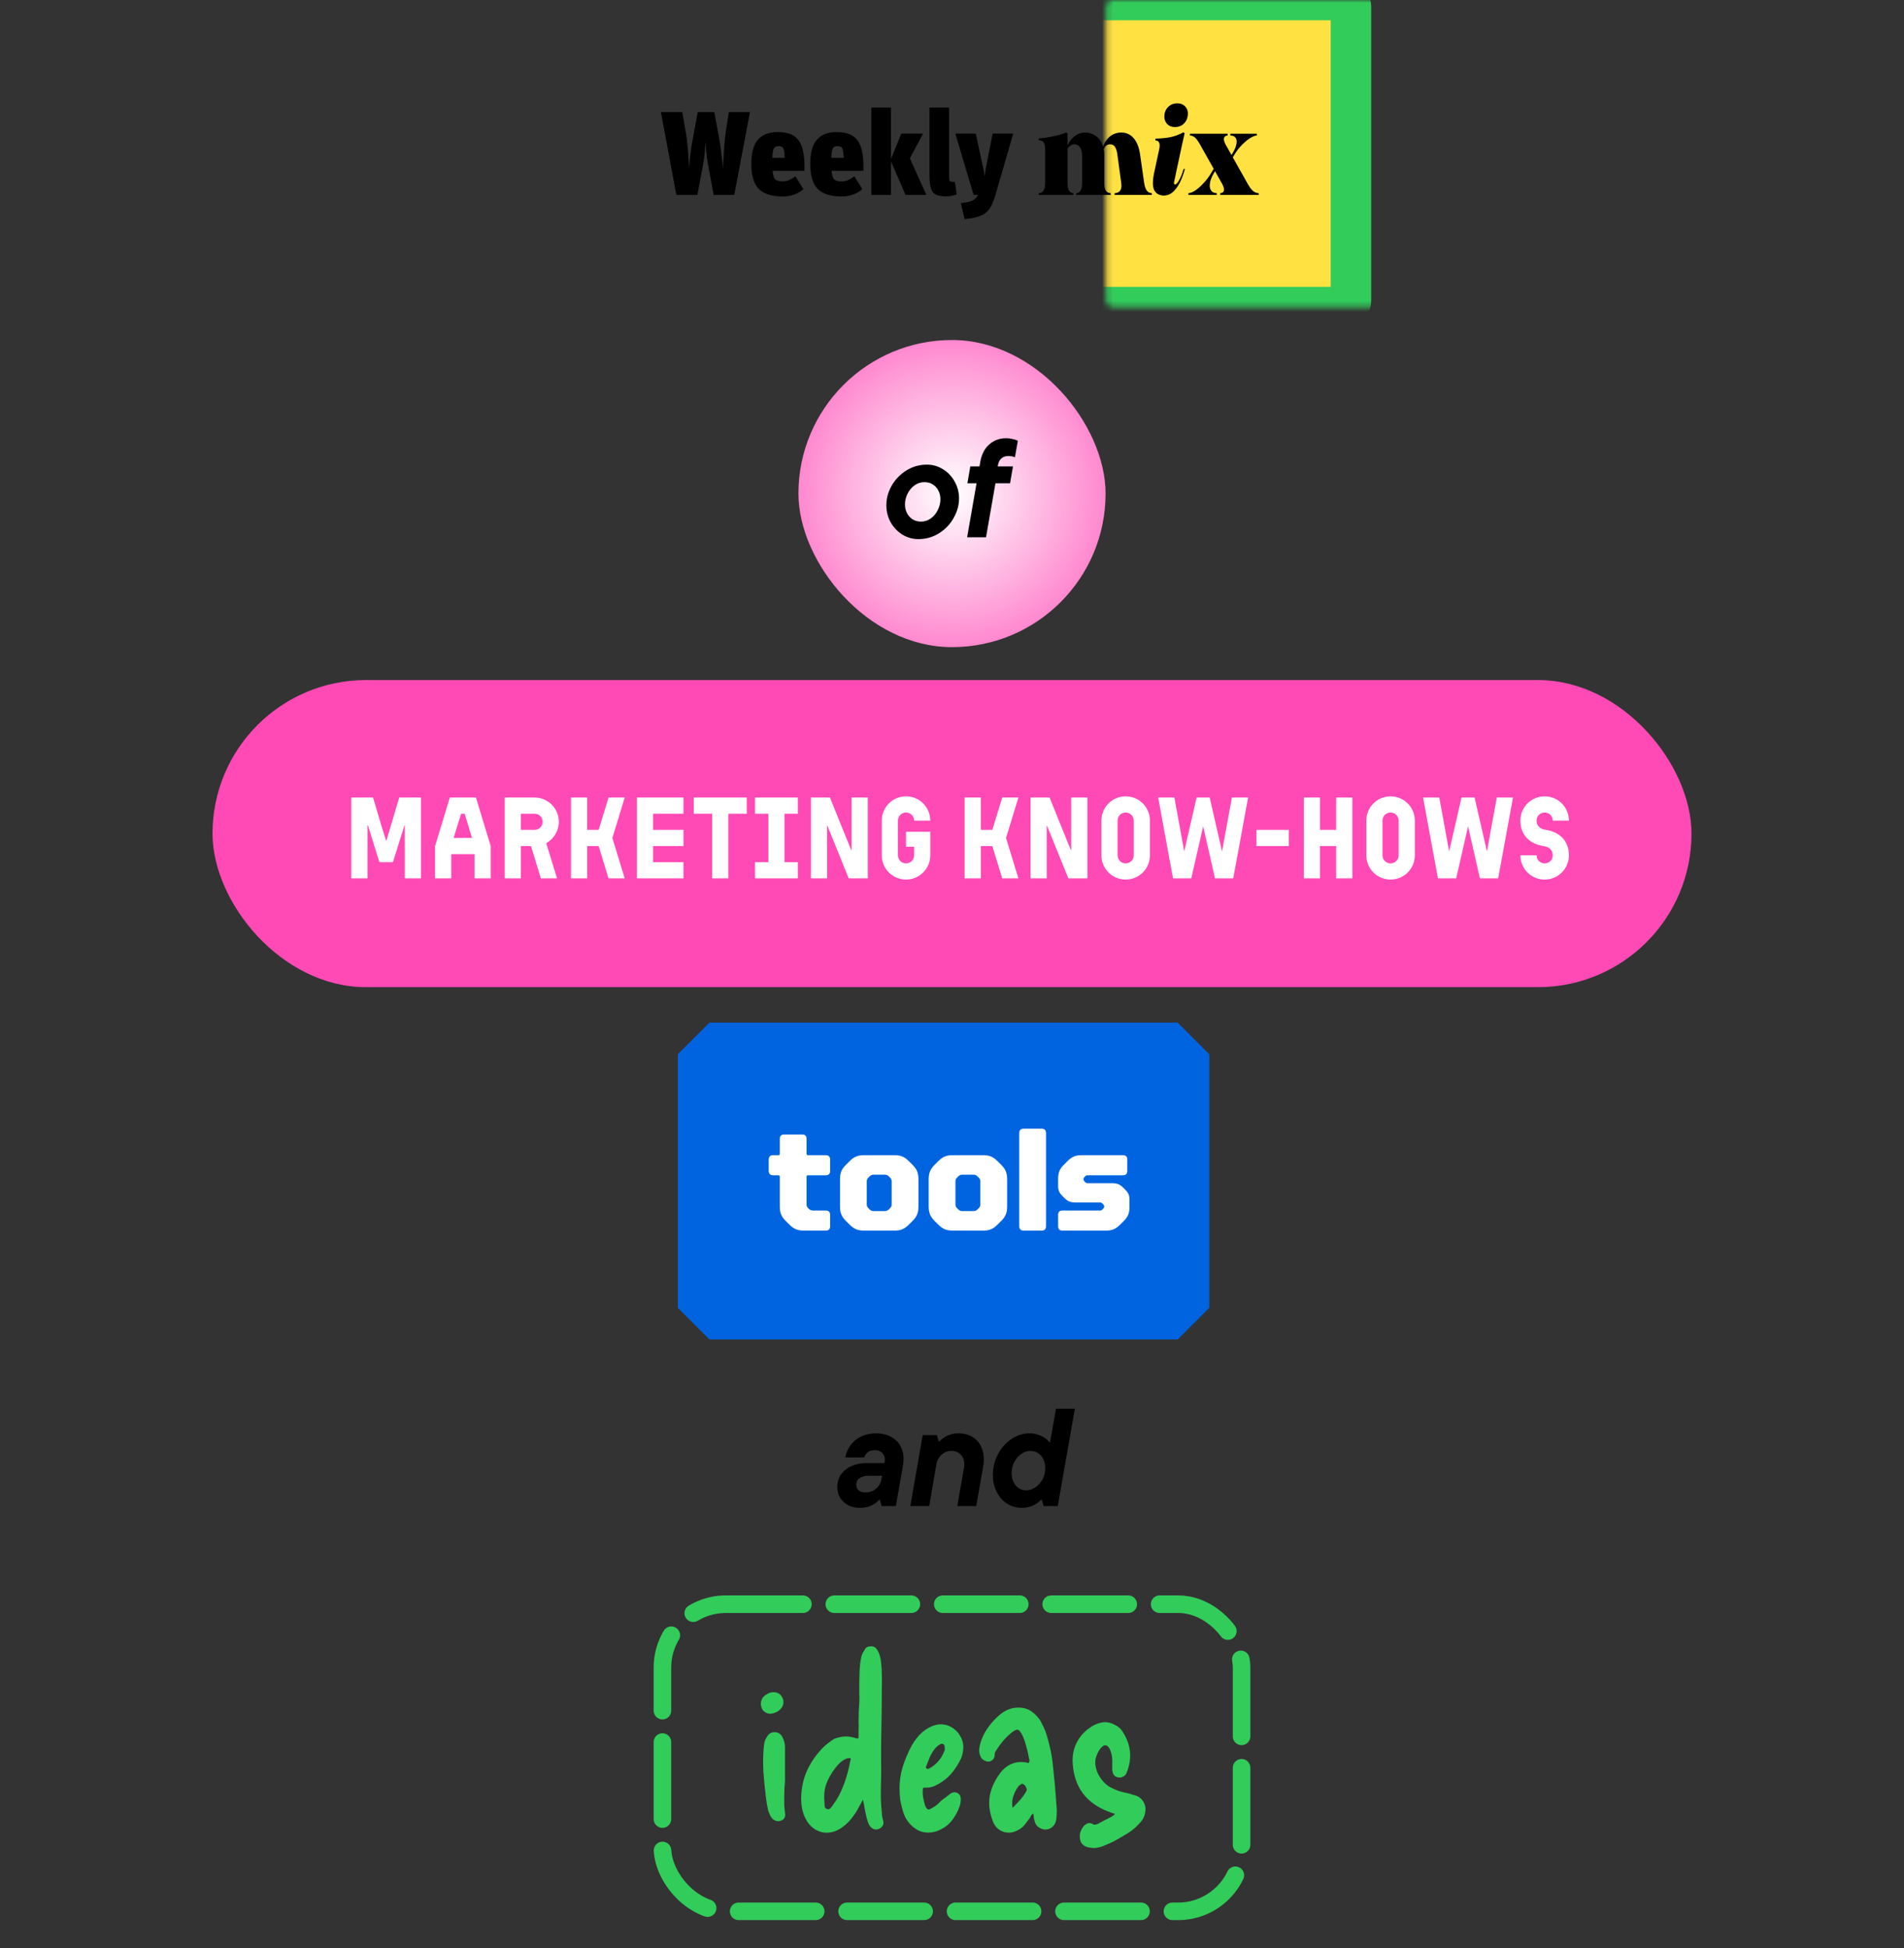 <svg width="345" height="353" viewBox="0 0 345 353" fill="none" xmlns="http://www.w3.org/2000/svg">
<rect x="0" y="0" width="345" height="353" fill="#333333" stroke="none"/>
<mask id="path-1-inside-1_536_2237" fill="white">
<rect x="100.211" width="144.579" height="55.654" rx="1.209"/>
</mask>
<rect x="100.211" width="144.579" height="55.654" rx="1.209" fill="#FFE242" stroke="#32CC5B" stroke-width="7.34" mask="url(#path-1-inside-1_536_2237)"/>
<path d="M122.554 35.327L119.754 20.314H123.631L124.32 24.321C124.406 24.809 124.478 25.369 124.536 26.001C124.608 26.618 124.665 27.221 124.708 27.81C124.751 28.384 124.78 28.865 124.794 29.253C124.823 29.641 124.844 30.029 124.859 30.416C124.859 30.459 124.859 30.488 124.859 30.502H124.88C124.923 29.713 124.995 28.865 125.096 27.961C125.196 27.056 125.369 25.979 125.613 24.73L126.431 20.314H129.425L130.243 24.687C130.387 25.462 130.531 26.396 130.674 27.487C130.818 28.578 130.926 29.576 130.997 30.481H131.019C131.033 30.28 131.04 30.079 131.04 29.878C131.084 28.815 131.134 27.846 131.191 26.97C131.249 26.094 131.335 25.204 131.45 24.299L132.053 20.314H135.887L133.044 35.327H129.317L128.24 29.533C128.14 28.959 128.061 28.384 128.003 27.81C127.96 27.236 127.91 26.597 127.853 25.893V25.764H127.831C127.802 26.352 127.759 26.97 127.702 27.616C127.644 28.262 127.558 28.901 127.443 29.533L126.367 35.327H122.554ZM141.868 35.607C139.843 35.607 138.379 35.148 137.474 34.228C136.584 33.31 136.139 31.802 136.139 29.705C136.139 27.681 136.541 26.216 137.345 25.311C138.149 24.392 139.341 23.933 140.92 23.933C142.701 23.933 143.95 24.421 144.668 25.398C145.4 26.36 145.766 27.903 145.766 30.029V30.955H139.994C140.051 31.73 140.209 32.247 140.468 32.505C140.726 32.75 141.157 32.872 141.76 32.872C142.22 32.872 142.629 32.793 142.988 32.635C143.361 32.462 143.742 32.233 144.129 31.945L145.573 34.272C145.199 34.645 144.675 34.961 144 35.219C143.325 35.478 142.615 35.607 141.868 35.607ZM141.071 26.475C140.655 26.475 140.367 26.618 140.209 26.905C140.066 27.192 139.98 27.76 139.951 28.607H142.191C142.162 27.774 142.083 27.214 141.954 26.927C141.839 26.625 141.545 26.475 141.071 26.475ZM152.548 35.607C150.523 35.607 149.059 35.148 148.154 34.228C147.264 33.31 146.819 31.802 146.819 29.705C146.819 27.681 147.221 26.216 148.025 25.311C148.829 24.392 150.021 23.933 151.6 23.933C153.381 23.933 154.63 24.421 155.348 25.398C156.08 26.36 156.447 27.903 156.447 30.029V30.955H150.674C150.732 31.73 150.89 32.247 151.148 32.505C151.407 32.75 151.837 32.872 152.44 32.872C152.9 32.872 153.309 32.793 153.668 32.635C154.041 32.462 154.422 32.233 154.81 31.945L156.253 34.272C155.879 34.645 155.355 34.961 154.68 35.219C154.006 35.478 153.295 35.607 152.548 35.607ZM151.751 26.475C151.335 26.475 151.048 26.618 150.89 26.905C150.746 27.192 150.66 27.76 150.631 28.607H152.871C152.842 27.774 152.763 27.214 152.634 26.927C152.519 26.625 152.225 26.475 151.751 26.475ZM164.09 35.327L161.441 29.232V35.327H157.887V19.496H161.441V28.822L163.314 24.213H167.256L164.865 28.693L167.859 35.327H164.09ZM171.413 35.586C170.149 35.586 169.331 35.306 168.958 34.745C168.599 34.171 168.419 33.173 168.419 31.752V19.496H171.973V31.945C171.973 32.419 172.016 32.706 172.102 32.807C172.203 32.907 172.447 32.958 172.835 32.958H173.028L173.352 35.219C173.093 35.32 172.799 35.406 172.468 35.478C172.153 35.55 171.801 35.586 171.413 35.586ZM174.784 39.699L174.095 36.813C175.086 36.698 175.789 36.54 176.206 36.339C176.622 36.138 176.974 35.801 177.261 35.327H176.421L173.104 24.213H176.809L177.95 29.555C178.18 30.43 178.331 31.227 178.403 31.945H178.424L178.467 31.665C178.51 31.292 178.553 30.948 178.596 30.632C178.654 30.301 178.733 29.914 178.833 29.468L179.867 24.213H183.593L180.363 35.349C180.118 36.181 179.86 36.849 179.587 37.352C179.314 37.869 178.97 38.285 178.553 38.601C178.151 38.917 177.656 39.154 177.067 39.312C176.478 39.484 175.717 39.613 174.784 39.699ZM201.96 35.327V35.004C202.39 35.004 202.721 34.86 202.95 34.573C203.18 34.272 203.252 33.805 203.166 33.173L202.455 27.918C202.383 27.386 202.247 26.963 202.046 26.647C201.845 26.317 201.543 26.151 201.141 26.151C200.868 26.151 200.631 26.23 200.43 26.388C200.229 26.546 200.086 26.762 200 27.035L199.763 26.991C199.877 26.46 200.086 25.972 200.387 25.527C200.689 25.067 201.076 24.701 201.55 24.428C202.024 24.156 202.563 24.019 203.166 24.019C204.085 24.019 204.839 24.364 205.427 25.053C206.016 25.728 206.404 26.733 206.59 28.069L207.323 33.173C207.423 33.819 207.588 34.286 207.818 34.573C208.062 34.86 208.357 35.004 208.701 35.004V35.327H207.043H203.941H201.96ZM188.218 35.327V35.004C188.577 35.004 188.857 34.86 189.058 34.573C189.273 34.272 189.381 33.798 189.381 33.152V26.97C189.381 26.453 189.295 26.073 189.122 25.828C188.964 25.57 188.663 25.433 188.218 25.419V25.096C189.065 25.024 189.934 24.895 190.824 24.708C191.729 24.522 192.518 24.292 193.193 24.019L193.43 24.148V26.216V33.152C193.43 33.798 193.524 34.272 193.71 34.573C193.911 34.86 194.17 35.004 194.486 35.004V35.327H192.978H189.876H188.218ZM195.024 35.327V35.004C195.34 35.004 195.591 34.86 195.778 34.573C195.979 34.272 196.079 33.798 196.079 33.152V28.392C196.079 27.602 195.95 27.035 195.692 26.69C195.448 26.331 195.103 26.151 194.658 26.151C194.486 26.151 194.32 26.187 194.163 26.259C194.005 26.331 193.861 26.431 193.732 26.561C193.603 26.676 193.502 26.805 193.43 26.948L193.279 26.927C193.38 26.482 193.574 26.037 193.861 25.591C194.163 25.146 194.55 24.773 195.024 24.471C195.498 24.17 196.036 24.019 196.639 24.019C197.228 24.019 197.781 24.17 198.298 24.471C198.829 24.759 199.26 25.211 199.59 25.828C199.921 26.446 200.086 27.214 200.086 28.133V33.152C200.086 33.798 200.186 34.272 200.387 34.573C200.603 34.86 200.89 35.004 201.249 35.004V35.327H199.59H196.532H195.024ZM212.905 23.028C212.288 23.028 211.799 22.827 211.44 22.425C211.081 22.009 210.931 21.478 210.988 20.831C211.045 20.228 211.29 19.726 211.72 19.324C212.151 18.922 212.675 18.721 213.293 18.721C213.924 18.721 214.42 18.922 214.779 19.324C215.138 19.726 215.289 20.228 215.231 20.831C215.174 21.478 214.93 22.009 214.499 22.425C214.068 22.827 213.537 23.028 212.905 23.028ZM210.019 27.185C210.105 26.841 210.141 26.546 210.126 26.302C210.126 26.044 210.062 25.843 209.933 25.699C209.818 25.541 209.624 25.455 209.351 25.441L209.373 25.118C210.392 25.089 211.29 25.003 212.065 24.859C212.84 24.701 213.63 24.407 214.434 23.976L214.65 24.148L214.197 26.173L213.099 31.278L212.991 31.816C212.862 32.405 212.776 32.807 212.733 33.022C212.704 33.238 212.733 33.367 212.819 33.41C212.919 33.468 213.056 33.417 213.228 33.259C213.4 33.101 213.594 32.8 213.81 32.355C214.039 31.91 214.269 31.314 214.499 30.567L214.693 30.632C214.348 31.895 213.939 32.9 213.465 33.647C213.005 34.394 212.51 34.903 211.979 35.176C211.462 35.435 210.938 35.507 210.406 35.392C209.688 35.234 209.229 34.825 209.028 34.164C208.841 33.489 208.87 32.556 209.114 31.364L209.179 31.084L210.019 27.185ZM221.111 35.327V35.004C221.441 35.004 221.656 34.867 221.757 34.595C221.857 34.307 221.757 33.884 221.455 33.324L217.471 26.238C217.14 25.635 216.832 25.204 216.544 24.945C216.257 24.687 215.948 24.558 215.618 24.558V24.235H217.277H220.96H222.446V24.558C222.116 24.558 221.9 24.701 221.8 24.988C221.699 25.261 221.8 25.678 222.101 26.238L226.086 33.324C226.416 33.913 226.739 34.343 227.055 34.616C227.371 34.875 227.709 35.004 228.068 35.004V35.327H226.237H222.597H221.111ZM215.338 35.004C215.668 35.004 216.078 34.846 216.566 34.53C217.054 34.2 217.549 33.762 218.052 33.216C218.569 32.671 219.014 32.089 219.387 31.472L220.594 29.468L220.874 29.835L219.926 31.407C219.553 32.039 219.323 32.635 219.237 33.195C219.151 33.74 219.215 34.178 219.431 34.509C219.66 34.839 220.005 35.004 220.464 35.004V35.327H215.338V35.004ZM222.144 29.705L223.329 27.788C223.688 27.2 223.918 26.661 224.018 26.173C224.133 25.685 224.097 25.297 223.911 25.01C223.738 24.708 223.415 24.558 222.941 24.558V24.235H227.745V24.558C227.457 24.558 227.07 24.701 226.581 24.988C226.108 25.276 225.619 25.671 225.117 26.173C224.614 26.676 224.183 27.214 223.824 27.788L222.424 30.072L222.144 29.705Z" fill="black"/>
<rect x="144.674" y="61.617" width="55.654" height="55.654" rx="27.827" fill="url(#paint0_radial_536_2237)"/>
<path d="M166.421 97.695C165.38 97.695 164.415 97.426 163.525 96.889C162.636 96.335 161.922 95.588 161.385 94.648C160.864 93.708 160.604 92.675 160.604 91.55C160.604 90.342 160.923 89.166 161.561 88.025C162.216 86.883 163.106 85.96 164.23 85.255C165.355 84.55 166.598 84.197 167.958 84.197C168.998 84.197 169.964 84.474 170.854 85.028C171.743 85.565 172.448 86.304 172.969 87.244C173.506 88.184 173.775 89.217 173.775 90.342C173.775 91.55 173.447 92.726 172.793 93.867C172.155 95.009 171.273 95.932 170.148 96.637C169.024 97.343 167.781 97.695 166.421 97.695ZM166.875 94.522C167.529 94.522 168.125 94.329 168.663 93.943C169.2 93.557 169.62 93.053 169.922 92.432C170.241 91.794 170.4 91.139 170.4 90.468C170.4 89.913 170.283 89.401 170.048 88.931C169.813 88.461 169.477 88.084 169.04 87.798C168.604 87.513 168.092 87.37 167.504 87.37C166.849 87.37 166.253 87.563 165.716 87.949C165.179 88.335 164.751 88.847 164.432 89.485C164.13 90.107 163.979 90.753 163.979 91.424C163.979 91.978 164.096 92.491 164.331 92.961C164.566 93.431 164.902 93.808 165.339 94.094C165.775 94.379 166.287 94.522 166.875 94.522ZM177.631 83.668C177.867 82.325 178.404 81.284 179.243 80.546C180.083 79.79 181.107 79.412 182.316 79.412C182.685 79.412 183.046 79.454 183.398 79.538C183.768 79.605 184.112 79.715 184.431 79.866L183.902 82.862C183.768 82.795 183.6 82.745 183.398 82.711C183.214 82.661 182.979 82.636 182.693 82.636C182.19 82.636 181.778 82.778 181.459 83.064C181.14 83.332 180.93 83.735 180.83 84.273L180.502 86.136H180.628L178.664 97.368H175.239L177.631 83.668ZM175.289 87.572L175.818 84.524H183.549L183.021 87.572H175.289Z" fill="black"/>
<rect x="38.507" y="123.235" width="267.986" height="55.654" rx="27.827" fill="#FF4AB6"/>
<path d="M71.196 156.244H68.741L66.673 149.567H66.587V159.173H63.657V144.527H67.599L69.085 149.567L69.99 152.431L72.338 144.527H76.279V159.173H73.35V149.567H73.285L71.196 156.244ZM85.982 159.173V154.779H81.76V159.173H78.831V153.314L80.618 147.456L81.502 144.527H86.24L88.911 153.314V159.173H85.982ZM82.191 151.85H85.529L84.194 147.456H83.548L82.191 151.85ZM98.002 159.173L96.214 153.314H94.383V159.173H91.454V144.527H96.86C99.294 144.527 101.254 146.487 101.254 148.92C101.254 150.6 100.328 152.044 98.971 152.797L100.931 159.173H98.002ZM94.383 150.385H96.86C97.679 150.385 98.325 149.739 98.325 148.92C98.325 148.102 97.679 147.456 96.86 147.456H94.383V150.385ZM110.266 159.173L108.478 153.314H106.389V159.173H103.46V144.527H106.389V150.385H108.478L110.266 144.527H113.195L111.407 150.385L110.955 151.85L113.195 159.173H110.266ZM115.402 159.173V144.527H123.845V147.456H118.331V150.385H123.845V153.314H118.331V156.244H123.845V159.173H115.402ZM129.043 159.173V147.456H125.704V144.527H135.311V147.456H131.972V159.173H129.043ZM136.813 159.173V156.244H139.226V147.456H136.813V144.527H144.567V147.456H142.155V156.244H144.567V159.173H136.813ZM153.787 159.173L149.931 149.653H149.867V159.173H146.938V144.527H150.384L152.452 149.653L154.239 154.047H154.304V144.527H157.233V159.173H153.787ZM164.17 159.388C161.736 159.388 159.776 157.428 159.776 154.994V148.705C159.776 146.271 161.736 144.311 164.17 144.311C166.604 144.311 168.564 146.271 168.564 148.705H165.635C165.635 147.887 164.989 147.24 164.17 147.24C163.352 147.24 162.705 147.887 162.705 148.705V154.994C162.705 155.813 163.352 156.459 164.17 156.459C164.989 156.459 165.635 155.813 165.635 154.994V153.444H164.17V150.73H168.564V154.994C168.564 157.428 166.604 159.388 164.17 159.388ZM181.599 159.173L179.811 153.314H177.722V159.173H174.792V144.527H177.722V150.385H179.811L181.599 144.527H184.528L182.74 150.385L182.288 151.85L184.528 159.173H181.599ZM193.584 159.173L189.729 149.653H189.664V159.173H186.735V144.527H190.181L192.249 149.653L194.036 154.047H194.101V144.527H197.03V159.173H193.584ZM199.573 148.705C199.573 146.271 201.533 144.311 203.967 144.311C206.401 144.311 208.361 146.271 208.361 148.705V154.994C208.361 157.428 206.401 159.388 203.967 159.388C201.533 159.388 199.573 157.428 199.573 154.994V148.705ZM202.503 154.994C202.503 155.813 203.149 156.459 203.967 156.459C204.786 156.459 205.432 155.813 205.432 154.994V148.705C205.432 147.887 204.786 147.24 203.967 147.24C203.149 147.24 202.503 147.887 202.503 148.705V154.994ZM220.158 159.173L218.004 149.739L216.971 154.305L215.851 159.173H212.555L211.651 154.305L209.863 144.527H212.792L214.58 154.305L216.82 144.527H219.189L221.429 154.305L223.217 144.527H226.146L224.358 154.305L223.454 159.173H220.158ZM227.669 153.314V150.385H233.527V153.314H227.669ZM242.108 159.173V153.314H239.179V159.173H236.249V144.527H239.179V150.385H242.108V144.527H245.037V159.173H242.108ZM247.574 148.705C247.574 146.271 249.534 144.311 251.968 144.311C254.401 144.311 256.361 146.271 256.361 148.705V154.994C256.361 157.428 254.401 159.388 251.968 159.388C249.534 159.388 247.574 157.428 247.574 154.994V148.705ZM250.503 154.994C250.503 155.813 251.149 156.459 251.968 156.459C252.786 156.459 253.432 155.813 253.432 154.994V148.705C253.432 147.887 252.786 147.24 251.968 147.24C251.149 147.24 250.503 147.887 250.503 148.705V154.994ZM268.159 159.173L266.005 149.739L264.971 154.305L263.851 159.173H260.555L259.651 154.305L257.863 144.527H260.792L262.58 154.305L264.82 144.527H267.189L269.429 154.305L271.217 144.527H274.146L272.359 154.305L271.454 159.173H268.159ZM279.887 159.388C277.453 159.388 275.493 157.428 275.493 154.994H278.422C278.422 155.813 279.068 156.459 279.887 156.459C280.705 156.459 281.351 155.813 281.351 154.994C281.351 154.025 280.705 153.465 279.671 153.314C277.237 152.948 275.493 151.376 275.493 148.705C275.493 146.271 277.453 144.311 279.887 144.311C282.32 144.311 284.28 146.271 284.28 148.705H281.351C281.351 147.887 280.705 147.24 279.887 147.24C279.068 147.24 278.422 147.887 278.422 148.705C278.422 149.674 279.068 150.234 280.102 150.385C282.536 150.751 284.28 152.324 284.28 154.994C284.28 157.428 282.32 159.388 279.887 159.388Z" fill="white"/>
<rect x="128.547" y="191.042" width="84.844" height="45.958" fill="#0064E0" stroke="#0064E0" stroke-width="11.447" stroke-linejoin="bevel"/>
<path d="M146.147 213.241V218.227C146.147 218.543 146.227 218.728 146.438 218.939L146.569 219.071C146.754 219.256 146.992 219.361 147.282 219.361H149.603C150.157 219.361 150.421 219.625 150.421 220.179V222.184C150.421 222.738 150.157 223.002 149.603 223.002H145.699C144.433 223.002 143.799 222.685 142.955 221.841L142.375 221.261C141.557 220.443 141.293 219.757 141.293 218.57V213.241C141.293 213.056 141.214 212.977 141.029 212.977H140.106C139.552 212.977 139.288 212.713 139.288 212.159V210.154C139.288 209.6 139.552 209.336 140.106 209.336H141.029C141.214 209.336 141.293 209.257 141.293 209.073V206.408C141.293 205.854 141.557 205.59 142.111 205.59H145.33C145.91 205.59 146.147 205.854 146.147 206.408V209.073C146.147 209.257 146.227 209.336 146.411 209.336H149.603C150.157 209.336 150.421 209.6 150.421 210.154V212.159C150.421 212.713 150.157 212.977 149.603 212.977H146.411C146.227 212.977 146.147 213.056 146.147 213.241ZM152.202 218.57V213.768C152.202 212.581 152.466 211.895 153.284 211.078L153.864 210.497C154.708 209.653 155.342 209.336 156.608 209.336H162.042C163.282 209.336 163.916 209.653 164.76 210.497L165.34 211.078C166.158 211.895 166.422 212.581 166.422 213.768V218.57C166.422 219.757 166.158 220.443 165.34 221.261L164.76 221.841C163.916 222.685 163.282 223.002 162.042 223.002H156.608C155.342 223.002 154.708 222.685 153.864 221.841L153.284 221.261C152.466 220.443 152.202 219.757 152.202 218.57ZM161.568 218.227V214.111C161.568 213.795 161.488 213.61 161.277 213.399L161.04 213.162C160.855 212.977 160.618 212.871 160.328 212.871H158.296C158.006 212.871 157.769 212.977 157.584 213.162L157.347 213.399C157.136 213.61 157.056 213.795 157.056 214.111V218.227C157.056 218.543 157.136 218.728 157.347 218.939L157.584 219.177C157.769 219.361 158.006 219.467 158.296 219.467H160.328C160.618 219.467 160.855 219.361 161.04 219.177L161.277 218.939C161.488 218.728 161.568 218.543 161.568 218.227ZM168.272 218.57V213.768C168.272 212.581 168.536 211.895 169.354 211.078L169.934 210.497C170.778 209.653 171.412 209.336 172.678 209.336H178.112C179.352 209.336 179.985 209.653 180.83 210.497L181.41 211.078C182.228 211.895 182.492 212.581 182.492 213.768V218.57C182.492 219.757 182.228 220.443 181.41 221.261L180.83 221.841C179.985 222.685 179.352 223.002 178.112 223.002H172.678C171.412 223.002 170.778 222.685 169.934 221.841L169.354 221.261C168.536 220.443 168.272 219.757 168.272 218.57ZM177.637 218.227V214.111C177.637 213.795 177.558 213.61 177.347 213.399L177.11 213.162C176.925 212.977 176.688 212.871 176.398 212.871H174.366C174.076 212.871 173.839 212.977 173.654 213.162L173.416 213.399C173.205 213.61 173.126 213.795 173.126 214.111V218.227C173.126 218.543 173.205 218.728 173.416 218.939L173.654 219.177C173.839 219.361 174.076 219.467 174.366 219.467H176.398C176.688 219.467 176.925 219.361 177.11 219.177L177.347 218.939C177.558 218.728 177.637 218.543 177.637 218.227ZM185.503 223.002C184.949 223.002 184.685 222.738 184.685 222.184V205.353C184.685 204.799 184.949 204.535 185.503 204.535H188.721C189.275 204.535 189.539 204.799 189.539 205.353V222.184C189.539 222.738 189.275 223.002 188.721 223.002H185.503ZM204.657 217.383V218.728C204.657 219.836 204.393 220.496 203.628 221.261L202.995 221.894C202.203 222.685 201.57 223.002 200.383 223.002H192.548C191.967 223.002 191.73 222.738 191.73 222.184V220.179C191.73 219.625 191.967 219.361 192.548 219.361H199.354C199.512 219.361 199.618 219.308 199.723 219.203L199.908 219.018C200.013 218.913 200.066 218.807 200.066 218.675V218.596C200.066 218.464 200.013 218.359 199.908 218.253L199.723 218.069C199.618 217.963 199.512 217.91 199.354 217.91H194.975C194.078 217.91 193.524 217.752 192.891 217.119L192.548 216.776C191.888 216.116 191.73 215.668 191.73 214.929V213.61C191.73 212.502 191.994 211.843 192.759 211.078L193.392 210.444C194.183 209.653 194.816 209.336 196.004 209.336H203.443C204.023 209.336 204.261 209.6 204.261 210.154V212.159C204.261 212.713 204.023 212.977 203.443 212.977H197.032C196.874 212.977 196.769 213.03 196.663 213.135L196.478 213.32C196.373 213.425 196.32 213.531 196.32 213.663V213.716C196.32 213.848 196.373 213.953 196.478 214.059L196.663 214.243C196.769 214.349 196.874 214.402 197.032 214.402H201.412C202.309 214.402 202.863 214.56 203.496 215.193L203.839 215.536C204.498 216.195 204.657 216.644 204.657 217.383Z" fill="white"/>
<path d="M155.777 273.241C155.021 273.241 154.333 273.09 153.712 272.788C153.108 272.469 152.621 272.024 152.251 271.453C151.899 270.882 151.722 270.219 151.722 269.463C151.722 268.54 151.966 267.751 152.453 267.096C152.956 266.442 153.603 265.955 154.392 265.636C155.181 265.3 156.02 265.132 156.91 265.132H161.216L160.814 267.424H157.238C156.751 267.424 156.281 267.558 155.827 267.827C155.374 268.095 155.147 268.507 155.147 269.061C155.147 269.48 155.29 269.816 155.575 270.068C155.878 270.32 156.314 270.446 156.885 270.446C157.355 270.446 157.792 270.345 158.194 270.143C158.597 269.925 158.925 269.648 159.177 269.312C159.428 268.977 159.596 268.616 159.68 268.229L160.285 265.031C160.369 264.612 160.352 264.234 160.234 263.898C160.117 263.545 159.907 263.277 159.605 263.092C159.319 262.891 158.95 262.79 158.497 262.79C157.993 262.79 157.582 262.908 157.263 263.143C156.961 263.378 156.734 263.697 156.583 264.1H153.158C153.326 263.26 153.653 262.513 154.14 261.858C154.644 261.187 155.29 260.666 156.079 260.297C156.868 259.928 157.75 259.743 158.723 259.743C159.848 259.743 160.814 259.986 161.619 260.473C162.442 260.943 163.03 261.623 163.382 262.513C163.735 263.403 163.81 264.435 163.609 265.61L162.324 272.914H159.756L159.428 271.78H159.303C158.916 272.217 158.43 272.569 157.842 272.838C157.271 273.107 156.583 273.241 155.777 273.241ZM164.949 272.914L167.19 260.07H169.759L170.087 261.203H170.212C170.599 260.784 171.085 260.44 171.673 260.171C172.261 259.886 172.915 259.743 173.637 259.743C174.745 259.743 175.677 260.011 176.433 260.549C177.188 261.069 177.709 261.791 177.994 262.714C178.296 263.621 178.346 264.645 178.145 265.787L176.886 272.914H173.461L174.695 265.862C174.779 265.359 174.745 264.88 174.594 264.427C174.443 263.974 174.175 263.613 173.788 263.344C173.402 263.059 172.932 262.916 172.378 262.916C171.942 262.916 171.522 263.025 171.119 263.243C170.733 263.462 170.405 263.764 170.137 264.15C169.885 264.536 169.726 264.956 169.658 265.409L168.374 272.914H164.949ZM185.168 273.241C184.127 273.241 183.204 272.972 182.398 272.435C181.609 271.898 180.996 271.176 180.56 270.269C180.123 269.363 179.905 268.381 179.905 267.323C179.905 265.997 180.199 264.754 180.786 263.596C181.391 262.421 182.205 261.489 183.229 260.801C184.253 260.095 185.378 259.743 186.604 259.743C187.057 259.743 187.502 259.81 187.938 259.944C188.375 260.062 188.778 260.238 189.147 260.473C189.533 260.708 189.869 260.994 190.155 261.329H190.28L191.338 255.285H194.763L191.665 272.914H189.097L188.769 271.78H188.644C188.408 272.049 188.115 272.292 187.762 272.511C187.426 272.729 187.032 272.905 186.579 273.039C186.142 273.174 185.672 273.241 185.168 273.241ZM185.974 270.068C186.528 270.068 187.065 269.892 187.586 269.539C188.123 269.186 188.56 268.708 188.895 268.104C189.231 267.482 189.399 266.794 189.399 266.039C189.399 265.451 189.29 264.922 189.072 264.452C188.853 263.982 188.534 263.613 188.115 263.344C187.712 263.059 187.25 262.916 186.73 262.916C186.176 262.916 185.63 263.092 185.093 263.445C184.572 263.797 184.144 264.284 183.808 264.905C183.473 265.51 183.305 266.19 183.305 266.945C183.305 267.533 183.414 268.062 183.632 268.532C183.85 269.002 184.161 269.38 184.564 269.665C184.984 269.934 185.454 270.068 185.974 270.068Z" fill="black"/>
<rect x="120.031" y="290.703" width="104.939" height="55.654" rx="11.494" stroke="#32CC5B" stroke-width="3.181" stroke-linecap="round" stroke-dasharray="13.96 5.69"/>
<path d="M140.483 310.334C139.635 310.714 138.903 310.597 138.289 309.983C138.084 309.749 137.952 309.442 137.894 309.061C137.835 308.681 137.879 308.315 138.025 307.964C138.201 307.584 138.493 307.277 138.903 307.043C139.313 306.779 139.722 306.648 140.132 306.648C140.98 306.648 141.551 307.043 141.844 307.833C141.99 308.184 142.004 308.549 141.887 308.93C141.8 309.281 141.595 309.588 141.273 309.851C141.156 309.968 141.024 310.071 140.878 310.159C140.761 310.217 140.629 310.276 140.483 310.334ZM142.239 328.547C142.356 329.162 142.165 329.601 141.668 329.864C141.141 330.127 140.615 330.069 140.088 329.689C139.854 329.484 139.678 329.25 139.561 328.986C139.444 328.723 139.327 328.445 139.21 328.153C139.123 327.743 139.035 327.319 138.947 326.88C138.888 326.441 138.83 326.017 138.771 325.607C138.596 324.144 138.45 322.681 138.333 321.218C138.245 319.726 138.259 318.249 138.376 316.786C138.406 316.464 138.45 316.142 138.508 315.82C138.567 315.469 138.698 315.147 138.903 314.855C139.049 314.562 139.24 314.328 139.474 314.152C139.737 313.977 140.044 313.889 140.395 313.889C141.068 313.918 141.551 314.269 141.844 314.942C142.107 315.469 142.239 316.04 142.239 316.654V322.71C142.209 323.062 142.18 323.486 142.151 323.983C142.121 324.481 142.107 325.022 142.107 325.607C142.107 326.075 142.107 326.558 142.107 327.055C142.136 327.553 142.18 328.05 142.239 328.547ZM156.36 326.134C156.096 326.602 155.862 327.026 155.658 327.406C155.482 327.758 155.277 328.123 155.043 328.504C154.663 329.06 154.268 329.572 153.858 330.04C153.449 330.479 152.966 330.888 152.41 331.269C151.357 331.971 150.259 332.234 149.118 332.059C147.831 331.795 146.836 331.064 146.134 329.864C145.783 329.25 145.534 328.621 145.388 327.977C145.242 327.304 145.168 326.602 145.168 325.87C145.198 323.969 145.578 322.242 146.309 320.692C147.041 319.141 148.065 317.722 149.382 316.434C149.791 316.083 150.215 315.747 150.654 315.425C151.093 315.103 151.591 314.898 152.147 314.811C152.644 314.694 153.112 314.65 153.551 314.679C154.019 314.708 154.487 314.796 154.955 314.942C155.014 314.972 155.102 315.001 155.219 315.03C155.336 315.03 155.453 315.001 155.57 314.942C155.57 314.474 155.57 313.991 155.57 313.494C155.599 312.967 155.599 312.455 155.57 311.958C155.57 310.817 155.614 309.705 155.701 308.622C155.731 307.95 155.731 307.291 155.701 306.648C155.701 306.004 155.701 305.36 155.701 304.716C155.731 304.161 155.745 303.59 155.745 303.005C155.775 302.42 155.818 301.849 155.877 301.293C155.935 300.884 156.009 300.489 156.096 300.108C156.213 299.728 156.389 299.377 156.623 299.055C156.828 298.587 157.179 298.353 157.676 298.353C158.262 298.265 158.7 298.499 158.993 299.055C159.198 299.377 159.344 299.728 159.432 300.108C159.549 300.459 159.622 300.84 159.651 301.249C159.739 301.981 159.783 302.727 159.783 303.488C159.812 304.248 159.812 305.009 159.783 305.77C159.783 307.525 159.768 309.295 159.739 311.08C159.71 312.836 159.681 314.606 159.651 316.391C159.651 317.385 159.651 318.38 159.651 319.375C159.681 320.34 159.681 321.321 159.651 322.315C159.622 323.31 159.607 324.32 159.607 325.344C159.607 326.338 159.666 327.348 159.783 328.372C159.783 328.811 159.841 329.25 159.959 329.689C160.251 330.449 160.032 331.02 159.3 331.4C158.686 331.693 158.115 331.517 157.589 330.874C157.472 330.669 157.369 330.449 157.281 330.215C157.194 329.981 157.12 329.762 157.062 329.557C156.945 329.03 156.828 328.489 156.711 327.933C156.623 327.348 156.506 326.748 156.36 326.134ZM154.165 318.629C153.844 318.57 153.566 318.6 153.331 318.717C153.097 318.804 152.878 318.921 152.673 319.068C152.41 319.243 152.176 319.448 151.971 319.682C151.766 319.887 151.561 320.121 151.357 320.384C150.654 321.291 150.113 322.242 149.733 323.237C149.382 324.232 149.265 325.3 149.382 326.441C149.382 326.704 149.396 326.997 149.425 327.319C149.484 327.611 149.645 327.787 149.908 327.845C150.142 327.904 150.347 327.831 150.523 327.626C150.727 327.392 150.888 327.172 151.005 326.968C151.591 326.178 152.059 325.373 152.41 324.554C152.79 323.734 153.112 322.871 153.375 321.964C153.551 321.408 153.697 320.867 153.814 320.34C153.931 319.785 154.048 319.214 154.165 318.629ZM162.987 324.159C162.987 322.784 163.178 321.467 163.558 320.209C163.968 318.921 164.494 317.663 165.138 316.434C165.46 315.849 165.84 315.293 166.279 314.767C166.718 314.24 167.215 313.787 167.771 313.406C168.532 312.88 169.322 312.572 170.141 312.485C171.019 312.426 171.809 312.616 172.511 313.055C173.213 313.494 173.755 314.094 174.135 314.855C174.515 315.586 174.632 316.42 174.486 317.356C174.457 317.619 174.398 317.897 174.31 318.19C174.223 318.483 174.106 318.761 173.959 319.024C173.579 319.755 173.126 320.458 172.599 321.13C172.101 321.774 171.487 322.345 170.756 322.842C170.287 323.164 169.79 323.442 169.263 323.676C168.766 323.881 168.225 323.969 167.64 323.939C167.435 323.939 167.303 323.969 167.245 324.027C167.215 324.086 167.201 324.217 167.201 324.422C167.171 324.89 167.201 325.358 167.288 325.826C167.376 326.295 167.493 326.763 167.64 327.231C167.815 327.611 167.976 327.831 168.122 327.889C168.269 327.948 168.532 327.86 168.912 327.626C169.468 327.333 169.966 326.938 170.404 326.441C170.668 326.207 170.931 326.002 171.194 325.826C171.458 325.622 171.721 325.417 171.984 325.212C172.101 325.095 172.277 324.978 172.511 324.861C172.95 324.715 173.316 324.759 173.608 324.993C173.93 325.197 174.091 325.534 174.091 326.002C174.091 326.207 174.076 326.412 174.047 326.616C174.018 326.821 173.974 327.026 173.915 327.231C173.535 328.343 172.994 329.308 172.292 330.127C171.589 330.947 170.639 331.546 169.439 331.927C167.771 332.366 166.323 331.971 165.094 330.742C164.45 330.098 163.997 329.381 163.734 328.591C163.47 327.801 163.265 326.982 163.119 326.134C163.09 325.812 163.061 325.49 163.031 325.168C163.031 324.817 163.017 324.481 162.987 324.159ZM171.194 316.917C171.194 316.712 171.18 316.537 171.151 316.391C171.121 316.215 171.034 316.098 170.887 316.04C170.682 315.922 170.419 315.996 170.097 316.259C169.98 316.317 169.878 316.391 169.79 316.478C169.702 316.566 169.6 316.669 169.483 316.786C169.102 317.254 168.781 317.766 168.517 318.322C168.283 318.878 168.064 319.433 167.859 319.989C167.713 320.194 167.727 320.355 167.903 320.472C167.961 320.531 168.035 320.56 168.122 320.56C168.239 320.531 168.327 320.501 168.386 320.472C169.702 319.741 170.624 318.658 171.151 317.224C171.18 317.166 171.194 317.107 171.194 317.049C171.194 316.961 171.194 316.917 171.194 316.917ZM187.208 328.635C187.003 328.782 186.842 328.972 186.725 329.206C186.637 329.411 186.52 329.586 186.374 329.732C186.081 330.171 185.759 330.581 185.408 330.961C185.057 331.312 184.633 331.59 184.135 331.795C183.316 332.176 182.482 332.205 181.634 331.883C180.815 331.532 180.244 330.932 179.922 330.084C179.279 328.445 179.088 326.88 179.352 325.388C179.644 323.895 180.317 322.476 181.371 321.13C181.956 320.399 182.643 319.887 183.433 319.594C184.253 319.273 185.145 319.214 186.11 319.419C186.169 319.419 186.213 319.433 186.242 319.463C186.301 319.463 186.359 319.463 186.418 319.463C186.535 319.229 186.564 319.024 186.505 318.848C186.447 318.644 186.403 318.439 186.374 318.234C186.257 317.59 186.11 316.976 185.935 316.391C185.789 315.805 185.598 315.235 185.364 314.679C185.013 313.918 184.691 313.509 184.399 313.45C184.135 313.392 183.697 313.626 183.082 314.152C182.117 314.972 181.283 315.952 180.581 317.093C180.347 317.385 180.229 317.678 180.229 317.971C180.229 318.614 179.922 319.024 179.308 319.199C179.103 319.258 178.854 319.229 178.562 319.112C178.269 318.995 178.035 318.834 177.86 318.629C177.479 318.044 177.348 317.4 177.465 316.698C177.582 316.025 177.772 315.396 178.035 314.811C178.298 314.196 178.62 313.626 179.001 313.099C179.41 312.514 179.849 311.987 180.317 311.519C180.785 311.022 181.312 310.583 181.897 310.202C182.833 309.617 183.843 309.369 184.925 309.456C186.037 309.515 187.017 310.027 187.866 310.992C188.246 311.373 188.539 311.797 188.744 312.265C188.978 312.704 189.197 313.172 189.402 313.67C189.724 314.577 189.987 315.498 190.192 316.434C190.426 317.371 190.602 318.322 190.719 319.287C190.865 320.604 190.997 321.906 191.114 323.193C191.231 324.481 191.333 325.783 191.421 327.099C191.509 327.86 191.509 328.635 191.421 329.425C191.362 330.303 190.997 330.932 190.324 331.312C189.651 331.664 188.948 331.605 188.217 331.137C187.924 330.932 187.72 330.683 187.603 330.391C187.486 330.098 187.398 329.791 187.339 329.469C187.31 329.323 187.295 329.191 187.295 329.074C187.295 328.928 187.266 328.782 187.208 328.635ZM183.477 327.626C183.945 327.128 184.399 326.646 184.838 326.178C185.277 325.68 185.657 325.139 185.979 324.554C186.067 324.378 186.052 324.173 185.935 323.939C185.847 323.676 185.701 323.486 185.496 323.369C185.291 323.222 185.13 323.208 185.013 323.325C184.925 323.413 184.808 323.486 184.662 323.544C184.633 323.603 184.589 323.661 184.53 323.72C184.472 323.778 184.428 323.837 184.399 323.895C184.018 324.451 183.74 325.036 183.565 325.651C183.389 326.236 183.36 326.894 183.477 327.626ZM202.019 328.679C201.814 328.621 201.609 328.562 201.405 328.504C201.229 328.416 201.039 328.343 200.834 328.284C196.855 326.763 194.704 323.91 194.383 319.726C194.266 318.38 194.47 317.137 194.997 315.996C195.524 314.855 196.343 313.889 197.455 313.099C198.157 312.602 198.888 312.28 199.649 312.134C200.41 311.987 201.2 312.134 202.019 312.572C202.282 312.689 202.531 312.85 202.765 313.055C203.028 313.26 203.233 313.494 203.38 313.757C204.93 316.098 205.194 318.57 204.17 321.174C204.082 321.496 203.877 321.745 203.555 321.92C203.262 322.096 202.97 322.155 202.677 322.096C202.004 322.037 201.624 321.584 201.536 320.735C201.536 320.326 201.536 319.931 201.536 319.551C201.566 319.141 201.551 318.746 201.492 318.366C201.463 318.044 201.39 317.736 201.273 317.444C201.185 317.122 201.039 316.829 200.834 316.566C200.512 316.215 200.176 316.171 199.825 316.434C199.474 316.727 199.196 317.078 198.991 317.488C198.786 317.868 198.625 318.292 198.508 318.761C198.362 319.755 198.567 320.75 199.122 321.745C199.708 322.74 200.41 323.457 201.229 323.895C201.726 324.159 202.224 324.378 202.721 324.554C203.219 324.7 203.745 324.832 204.301 324.949C204.564 325.007 204.813 325.08 205.047 325.168C205.311 325.256 205.574 325.329 205.837 325.388C206.51 325.651 206.993 326.09 207.286 326.704C207.578 327.289 207.637 327.933 207.461 328.635C207.344 329.279 207.022 329.864 206.496 330.391C205.852 331.122 205.12 331.737 204.301 332.234C203.482 332.731 202.648 333.214 201.8 333.682C201.273 333.946 200.746 334.18 200.22 334.385C199.722 334.619 199.181 334.78 198.596 334.867C198.332 334.897 198.069 334.897 197.806 334.867C197.572 334.838 197.323 334.794 197.06 334.736C196.328 334.502 195.889 334.077 195.743 333.463C195.597 332.878 195.626 332.336 195.831 331.839C195.977 331.429 196.197 331.078 196.489 330.786C196.723 330.581 196.957 330.449 197.191 330.391C197.455 330.332 197.703 330.376 197.937 330.522C198.142 330.639 198.318 330.683 198.464 330.654C198.61 330.625 198.757 330.581 198.903 330.522C199.313 330.288 199.722 330.069 200.132 329.864C200.571 329.659 200.995 329.44 201.405 329.206C201.522 329.147 201.639 329.074 201.756 328.986C201.873 328.899 201.96 328.796 202.019 328.679Z" fill="#32CC5B"/>
<defs>
<radialGradient id="paint0_radial_536_2237" cx="0" cy="0" r="1" gradientUnits="userSpaceOnUse" gradientTransform="translate(172.501 89.444) rotate(90) scale(27.827)">
<stop stop-color="white"/>
<stop offset="1" stop-color="#FF88CF"/>
</radialGradient>
</defs>
</svg>
